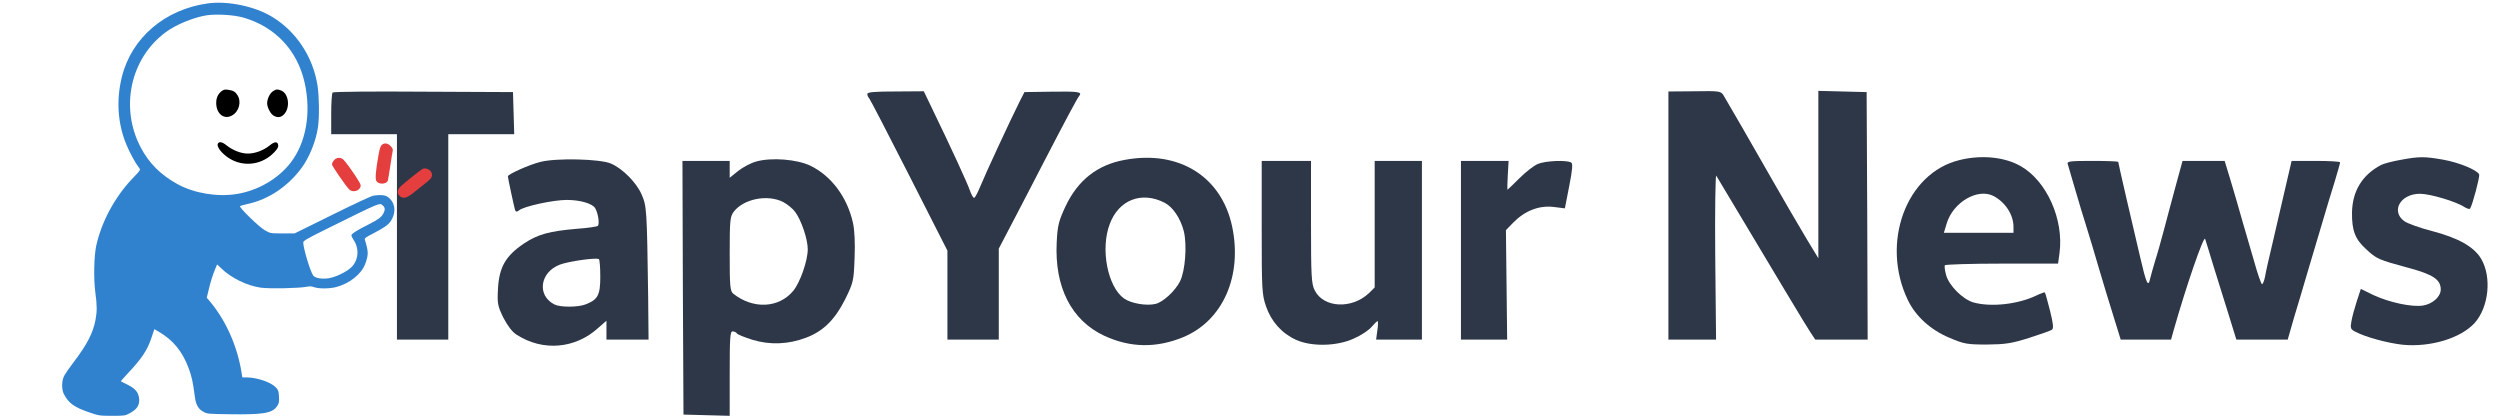 <?xml version="1.0" encoding="UTF-8"?> <svg xmlns="http://www.w3.org/2000/svg" xmlns:xlink="http://www.w3.org/1999/xlink" version="1.1" x="0" y="0" width="1792" height="300" viewBox="0, 0, 1792, 300"><g id="Layer_1"><path d="M238.438,66.309 C237.849,66.751 237.407,73.818 237.407,81.769 L237.407,96.198 L260.965,96.198 L284.523,96.198 L284.523,169.816 L284.523,243.434 L302.927,243.434 L321.332,243.434 L321.332,169.816 L321.332,96.198 L344.889,96.198 L368.594,96.198 L368.153,81.032 L367.711,66.014 L303.516,65.72 C268.179,65.425 238.879,65.72 238.438,66.309 z" fill="#2D3748"></path><path d="M621.693,67.34 C621.693,68.37 622.282,69.695 623.018,70.431 C623.755,71.315 636.711,96.198 651.73,125.792 L679.115,179.681 L679.115,211.631 L679.115,243.434 L697.52,243.434 L715.924,243.434 L715.924,210.748 L715.924,178.208 L727.556,155.976 C733.887,143.755 743.163,126.087 747.875,116.811 C764.512,84.713 772.169,70.431 773.641,68.665 C775.85,65.867 773.052,65.425 753.323,65.72 L734.329,66.014 L730.943,72.64 C724.17,86.186 706.06,125.203 702.82,133.301 C700.906,138.013 698.845,141.841 698.256,141.841 C697.52,141.841 696.195,139.338 695.164,136.393 C693.545,131.534 681.618,105.621 667.631,76.763 L662.183,65.425 L642.012,65.573 C627.288,65.573 621.693,66.014 621.693,67.34 z" fill="#2D3748"></path><path d="M1195.914,154.503 L1195.914,243.434 L1212.994,243.434 L1230.073,243.434 L1229.484,183.656 C1229.19,150.822 1229.631,124.762 1230.22,125.939 C1274.833,200.588 1294.415,233.275 1297.949,238.575 L1301.188,243.434 L1320.035,243.434 L1338.734,243.434 L1338.439,154.651 L1337.997,66.014 L1320.771,65.573 L1303.397,65.131 L1303.397,125.203 L1303.397,185.128 L1295.004,171.288 C1285.729,155.681 1279.103,144.197 1271.005,130.062 C1257.606,106.504 1237.435,71.609 1235.521,68.517 C1233.607,65.278 1232.724,65.131 1214.761,65.425 L1195.914,65.573 L1195.914,154.503 z" fill="#2D3748"></path><path d="M806.18,114.602 C786.598,118.136 772.61,129.179 763.776,147.878 C758.917,158.331 758.034,161.571 757.445,173.644 C755.825,205.741 767.899,229.594 791.457,240.636 C810.156,249.323 828.855,249.618 848.143,241.667 C876.559,229.888 890.694,197.791 883.185,162.307 C875.528,126.381 844.903,107.388 806.18,114.602 z M834.891,145.375 C840.781,148.467 846.228,156.565 848.584,165.84 C850.94,175.705 849.615,194.257 845.787,201.766 C842.253,208.686 833.713,216.49 828.413,217.815 C821.934,219.434 810.745,217.52 805.738,213.987 C793.96,205.594 788.659,178.503 795.432,160.687 C801.91,143.166 818.401,136.835 834.891,145.375 z" fill="#2D3748"></path><path d="M1404.548,114.75 C1366.267,124.025 1347.862,174.233 1367.592,215.165 C1373.187,226.796 1383.935,236.514 1397.333,242.109 C1407.64,246.526 1409.996,246.968 1424.13,246.968 C1437.382,246.82 1441.651,246.231 1454.314,242.256 C1462.412,239.606 1469.774,237.103 1470.804,236.367 C1472.129,235.483 1471.835,232.244 1469.479,222.821 C1467.712,215.901 1466.093,210.011 1465.798,209.717 C1465.504,209.275 1462.854,210.306 1459.761,211.778 C1446.657,218.109 1427.222,220.318 1414.56,216.784 C1406.904,214.576 1397.039,204.711 1394.978,197.202 C1394.094,193.963 1393.652,190.871 1394.094,190.134 C1394.536,189.545 1412.94,188.957 1435.026,188.957 L1475.221,188.957 L1476.252,181.447 C1479.491,157.448 1467.123,129.768 1448.572,119.167 C1437.087,112.541 1420.449,110.774 1404.548,114.75 z M1428.989,140.516 C1437.382,144.933 1443.271,153.914 1443.271,162.601 L1443.271,166.871 L1418.241,166.871 L1393.358,166.871 L1395.419,160.098 C1399.984,144.933 1417.652,134.626 1428.989,140.516 z" fill="#2D3748"></path><path d="M1720.664,114.602 C1714.922,115.633 1708.591,117.253 1706.677,118.283 C1693.131,125.498 1686.211,136.982 1685.916,152.295 C1685.769,165.252 1688.125,171.435 1695.928,178.503 C1703.437,185.57 1704.762,186.159 1726.553,192.049 C1744.074,196.76 1749.522,200.441 1749.522,207.508 C1749.522,212.662 1743.78,217.815 1736.86,218.993 C1729.056,220.318 1712.566,216.784 1701.229,211.484 L1692.247,207.067 L1689.303,216.048 C1687.683,221.054 1685.916,227.532 1685.474,230.477 C1684.591,235.336 1684.885,236.072 1688.714,237.986 C1696.076,241.814 1711.682,245.937 1722.284,247.115 C1742.16,249.029 1763.951,242.403 1773.816,231.508 C1783.975,220.171 1786.184,198.674 1778.528,185.57 C1773.375,176.883 1762.185,170.552 1743.044,165.546 C1734.357,163.338 1725.523,160.098 1723.314,158.479 C1713.597,151.264 1720.664,138.896 1734.651,138.896 C1741.866,138.896 1760.712,144.491 1766.602,148.467 C1768.516,149.645 1770.282,150.086 1770.577,149.497 C1772.344,146.7 1777.644,126.676 1777.055,125.056 C1775.877,121.964 1762.773,116.516 1751.289,114.455 C1737.743,112.099 1734.21,112.099 1720.664,114.602 z" fill="#2D3748"></path><path d="M387.293,116.075 C379.49,117.989 364.03,124.909 364.03,126.381 C364.03,127.559 368.594,148.614 369.183,150.528 C369.772,152 370.508,152 371.981,150.822 C375.367,147.878 396.569,143.313 406.287,143.313 C415.71,143.313 424.544,145.816 426.605,149.203 C428.814,152.884 429.992,160.982 428.372,162.012 C427.489,162.454 421.158,163.485 414.238,163.926 C393.625,165.693 385.527,167.902 375.367,174.675 C362.41,183.509 357.846,191.46 356.963,206.772 C356.374,217.52 356.668,219.14 360.791,227.68 C363.883,233.569 367.122,237.986 370.508,240.047 C389.207,251.974 412.324,250.06 428.814,235.041 L434.703,229.888 L434.703,236.661 L434.703,243.434 L449.869,243.434 L464.887,243.434 L464.592,212.073 C463.709,149.792 463.562,147.73 459.881,139.338 C456.053,130.651 446.188,120.786 437.943,117.253 C430.286,113.866 398.631,113.13 387.293,116.075 z M430.286,198.38 C430.286,211.631 428.52,214.87 419.538,218.257 C414.09,220.318 401.575,220.318 397.453,218.257 C384.643,211.778 386.999,195.14 401.281,189.693 C407.465,187.337 426.9,184.539 429.256,185.717 C429.845,186.012 430.286,191.607 430.286,198.38 z" fill="#2D3748"></path><path d="M542.039,115.78 C538.211,116.811 532.468,119.903 529.082,122.553 L523.045,127.412 L523.045,121.375 L523.045,115.338 L506.113,115.338 L489.181,115.338 L489.475,206.183 L489.917,297.175 L506.555,297.617 L523.045,298.059 L523.045,267.728 C523.045,242.403 523.34,237.544 525.106,237.544 C526.284,237.544 527.757,238.133 528.198,239.017 C528.64,239.753 533.793,241.814 539.388,243.581 C552.051,247.409 565.155,246.82 577.67,242.109 C590.185,237.397 598.43,229.152 605.792,214.576 C611.681,202.502 611.976,201.472 612.565,184.981 C613.006,174.38 612.565,164.81 611.387,159.657 C607.264,141.399 596.074,126.234 581.056,118.872 C571.486,114.161 552.934,112.688 542.039,115.78 z M561.327,144.786 C564.419,146.405 568.394,149.644 570.161,152.148 C574.578,158.331 578.995,171.583 578.995,178.65 C578.995,186.895 573.547,202.502 568.541,208.539 C558.235,220.907 539.977,221.79 525.695,210.6 C523.34,208.686 523.045,205.447 523.045,182.036 C523.045,157.742 523.34,155.239 525.99,151.706 C533.204,142.43 550.284,139.191 561.327,144.786 z" fill="#2D3748"></path><path d="M904.387,162.896 C904.387,207.214 904.534,211.042 907.479,219.582 C911.16,230.33 918.669,238.87 928.975,243.581 C940.018,248.587 958.128,248.293 970.349,242.698 C975.502,240.489 981.244,236.661 983.158,234.305 C985.072,232.097 986.986,230.183 987.428,230.183 C987.87,230.183 987.87,233.127 987.281,236.808 L986.397,243.434 L1002.888,243.434 L1019.231,243.434 L1019.231,179.386 L1019.231,115.338 L1002.299,115.338 L985.367,115.338 L985.367,160.687 L985.367,206.036 L981.391,210.011 C969.023,221.79 948.705,220.76 942.374,208.097 C940.018,203.533 939.724,197.938 939.724,159.068 L939.724,115.338 L922.055,115.338 L904.387,115.338 L904.387,162.896 z" fill="#2D3748"></path><path d="M1047.206,179.386 L1047.206,243.434 L1063.844,243.434 L1080.334,243.434 L1079.892,204.122 L1079.451,164.957 L1084.898,159.362 C1092.996,151.117 1103.156,147.141 1113.462,148.319 L1121.707,149.35 L1124.799,133.449 C1127.155,121.67 1127.45,117.253 1126.272,116.516 C1123.18,114.602 1107.72,115.191 1102.272,117.547 C1099.475,118.725 1093.585,123.289 1089.021,127.854 C1084.604,132.271 1080.776,135.952 1080.629,135.952 C1080.334,135.952 1080.481,131.24 1080.776,125.645 L1081.365,115.338 L1064.285,115.338 L1047.206,115.338 L1047.206,179.386 z" fill="#2D3748"></path><path d="M1482.141,117.547 C1482.583,118.872 1484.939,126.97 1487.442,135.657 C1489.945,144.344 1493.626,156.417 1495.54,162.454 C1497.454,168.491 1501.429,181.742 1504.374,191.901 C1507.319,202.061 1512.178,217.815 1514.975,226.796 L1520.128,243.434 L1538.091,243.434 L1556.201,243.434 L1557.968,237.103 C1567.244,204.416 1579.759,168.344 1580.642,171.288 C1581.084,172.466 1583.734,181.153 1586.532,190.429 C1589.477,199.705 1594.335,215.459 1597.427,225.324 L1603.022,243.434 L1621.427,243.434 L1639.831,243.434 L1644.396,227.532 C1647.046,218.846 1651.61,203.533 1654.555,193.374 C1657.647,183.214 1662.211,167.607 1664.862,158.773 C1667.512,149.792 1671.34,136.982 1673.548,130.062 C1675.61,123.142 1677.377,117.105 1677.377,116.369 C1677.377,115.78 1669.573,115.338 1660.003,115.338 L1642.629,115.338 L1637.77,136.246 C1635.12,147.878 1630.997,165.252 1628.789,174.969 C1626.433,184.687 1624.077,195.14 1623.635,198.085 C1623.047,201.177 1622.016,203.68 1621.427,203.68 C1620.838,203.68 1618.188,196.171 1615.685,187.043 C1613.034,178.061 1609.354,165.252 1607.439,158.773 C1605.525,152.295 1603.611,145.375 1603.022,143.313 C1602.433,141.252 1600.372,134.185 1598.311,127.412 L1594.63,115.338 L1579.465,115.338 L1564.447,115.338 L1559.735,132.565 C1557.085,142.135 1553.404,156.27 1551.342,163.926 C1549.281,171.583 1546.484,181.889 1544.864,186.748 C1543.392,191.607 1541.772,197.496 1541.183,199.852 C1539.858,206.33 1538.386,203.091 1534.116,184.539 C1531.907,175.264 1527.49,156.123 1524.251,142.283 C1521.012,128.295 1518.362,116.516 1518.362,116.075 C1518.362,115.633 1509.969,115.338 1499.81,115.338 C1483.761,115.338 1481.405,115.633 1482.141,117.547 z" fill="#2D3748"></path><g><path d="M149.141,2.417 C118.276,6.599 94.248,27.109 87.344,55.187 C83.229,71.781 84.357,88.707 90.597,103.642 C93.053,109.616 97.235,117.249 99.69,120.302 C100.885,121.762 100.819,121.829 94.779,128.135 C82.433,141.078 72.742,159 69.024,175.926 C67.365,183.36 67.033,199.688 68.294,209.247 C69.622,219.137 69.622,223.186 68.427,229.492 C66.569,238.917 62.453,246.882 52.762,259.627 C49.842,263.41 46.855,267.791 45.992,269.384 C44.133,272.968 44.067,279.141 45.793,282.46 C49.178,289.031 53.16,291.886 63.98,295.603 C70.75,297.926 71.348,298.059 80.309,298.059 C89.402,298.059 89.668,297.992 93.252,296.067 C98.23,293.346 100.089,290.425 99.757,285.978 C99.359,281.332 97.168,278.61 91.46,275.756 C89.004,274.495 86.813,273.433 86.681,273.366 C86.548,273.234 88.34,271.176 90.663,268.654 C101.549,257.171 105.598,251.13 108.519,242.236 L110.643,235.93 L113.696,237.722 C124.051,243.696 130.755,251.927 135.202,263.875 C137.459,269.915 138.255,273.566 139.649,284.252 C140.379,290.16 142.171,293.279 145.955,295.271 C148.544,296.665 149.606,296.731 164.673,296.93 C188.967,297.262 195.273,296.2 198.658,291.089 C199.985,289.098 200.185,288.102 199.985,284.319 C199.786,280.469 199.454,279.539 197.795,277.747 C194.277,273.964 184.254,270.579 176.754,270.512 L173.7,270.512 L173.236,267.658 C170.381,248.874 162.217,230.222 150.867,216.548 L148.212,213.428 L149.606,207.587 C151,201.746 152.593,196.635 154.584,191.989 L155.646,189.533 L158.5,192.254 C165.602,199.224 176.754,204.667 186.776,206.193 C192.817,207.056 214.655,206.658 219.898,205.53 C221.89,205.131 223.483,205.198 225.208,205.862 C228.527,207.056 236.161,206.99 240.873,205.795 C250.498,203.273 259.061,196.502 261.716,189.334 C264.238,182.696 264.172,180.439 261.583,171.943 C261.185,170.815 261.981,170.151 266.959,167.629 C275.588,163.115 278.177,161.323 280.168,158.402 C283.753,152.893 283.553,146.521 279.571,142.538 C277.712,140.68 276.584,140.149 273.862,139.883 C272.004,139.75 269.083,139.95 267.358,140.348 C265.565,140.746 252.224,146.986 237.687,154.221 L211.203,167.297 L202.508,167.297 C193.812,167.297 193.812,167.297 189.83,165.04 C185.515,162.584 171.112,148.512 172.041,147.716 C172.306,147.517 174.961,146.72 177.882,146.123 C192.551,142.87 206.225,133.71 215.982,120.634 C221.691,113.067 226.602,100.854 227.93,91.096 C228.992,83.662 228.793,69.657 227.664,61.758 C224.545,41.049 212.531,22.662 195.14,12.108 C182.727,4.541 163.412,0.492 149.141,2.417 z M174.563,12.639 C197.264,19.211 213.128,36.07 218.305,59.037 C223.217,80.675 219.5,102.115 208.349,116.585 C199.388,128.201 184.852,136.631 169.585,139.087 C155.513,141.277 139.184,138.556 127.104,131.918 C115.223,125.347 106.859,117.05 100.885,105.699 C85.818,77.091 93.451,41.779 118.807,23.061 C126.175,17.618 138.653,12.507 148.079,10.98 C155.181,9.918 167.859,10.648 174.563,12.639 z M274.593,147.517 C276.053,148.778 276.119,150.503 274.858,152.893 C273.398,155.681 271.274,157.274 264.503,160.725 C256.074,164.907 251.892,167.562 251.892,168.691 C251.892,169.222 252.622,170.748 253.551,172.142 C257.733,178.448 256.936,186.811 251.693,191.723 C248.175,195.042 240.21,198.826 235.298,199.489 C230.585,200.153 226.071,199.357 224.611,197.631 C222.553,195.109 217.376,178.05 217.376,173.802 C217.376,172.607 219.898,171.147 233.837,164.243 C274.261,144.264 272.004,145.193 274.593,147.517 z" fill="#3182CE"></path><path d="M158.766,65.409 C156.243,67.4 154.982,70.121 154.982,73.706 C154.982,81.538 160.491,85.985 166.266,82.799 C171.311,80.012 173.236,73.108 170.249,68.263 C168.722,65.741 167.195,64.878 163.478,64.347 C161.155,64.015 160.292,64.214 158.766,65.409 z" fill="#000000"></path><path d="M195.737,65.342 C193.481,66.736 191.489,70.852 191.489,74.038 C191.489,76.958 193.879,81.538 196.069,82.866 C198.923,84.525 201.247,84.26 203.437,82.136 C208.283,77.29 207.021,66.803 201.313,64.811 C198.592,63.816 198.127,63.882 195.737,65.342 z" fill="#000000"></path><path d="M156.073,103.243 C155.21,105.898 160.587,111.806 166.494,114.727 C176.584,119.771 188.73,117.514 196.629,109.085 C198.952,106.629 199.616,105.434 199.417,104.04 C199.085,101.318 196.828,101.318 193.31,104.239 C188.93,107.823 182.823,110.08 177.646,110.08 C172.8,110.08 166.76,107.757 162.114,103.974 C159.127,101.584 156.671,101.252 156.073,103.243 z" fill="#000000"></path><path d="M273.863,103.708 C272.668,104.704 272.137,106.363 271.141,112.071 C269.283,122.692 268.884,128.002 269.747,129.661 C271.207,132.449 277.181,132.184 278.044,129.329 C278.243,128.666 278.974,123.953 279.77,118.842 C280.5,113.731 281.297,108.952 281.496,108.155 C281.761,107.226 281.363,106.164 280.301,105.036 C278.243,102.646 275.787,102.181 273.863,103.708 z" fill="#E53E3E"></path><path d="M239.347,114.926 C238.55,115.921 237.953,117.182 237.953,117.846 C237.953,118.908 247.179,132.383 250.1,135.569 C252.888,138.622 258.53,136.697 258.53,132.781 C258.53,131.254 250.299,119.041 246.383,114.66 C244.458,112.536 241.139,112.669 239.347,114.926 z" fill="#E53E3E"></path><path d="M302.935,121.032 C301.674,121.63 290.258,130.723 287.271,133.511 C284.748,135.967 284.416,138.423 286.408,140.414 C288.598,142.605 291.386,142.14 295.634,138.755 C297.692,137.095 301.276,134.241 303.666,132.383 C308.909,128.267 309.64,127.404 309.64,125.148 C309.64,122.227 305.657,119.838 302.935,121.032 z" fill="#E53E3E"></path></g></g></svg> 